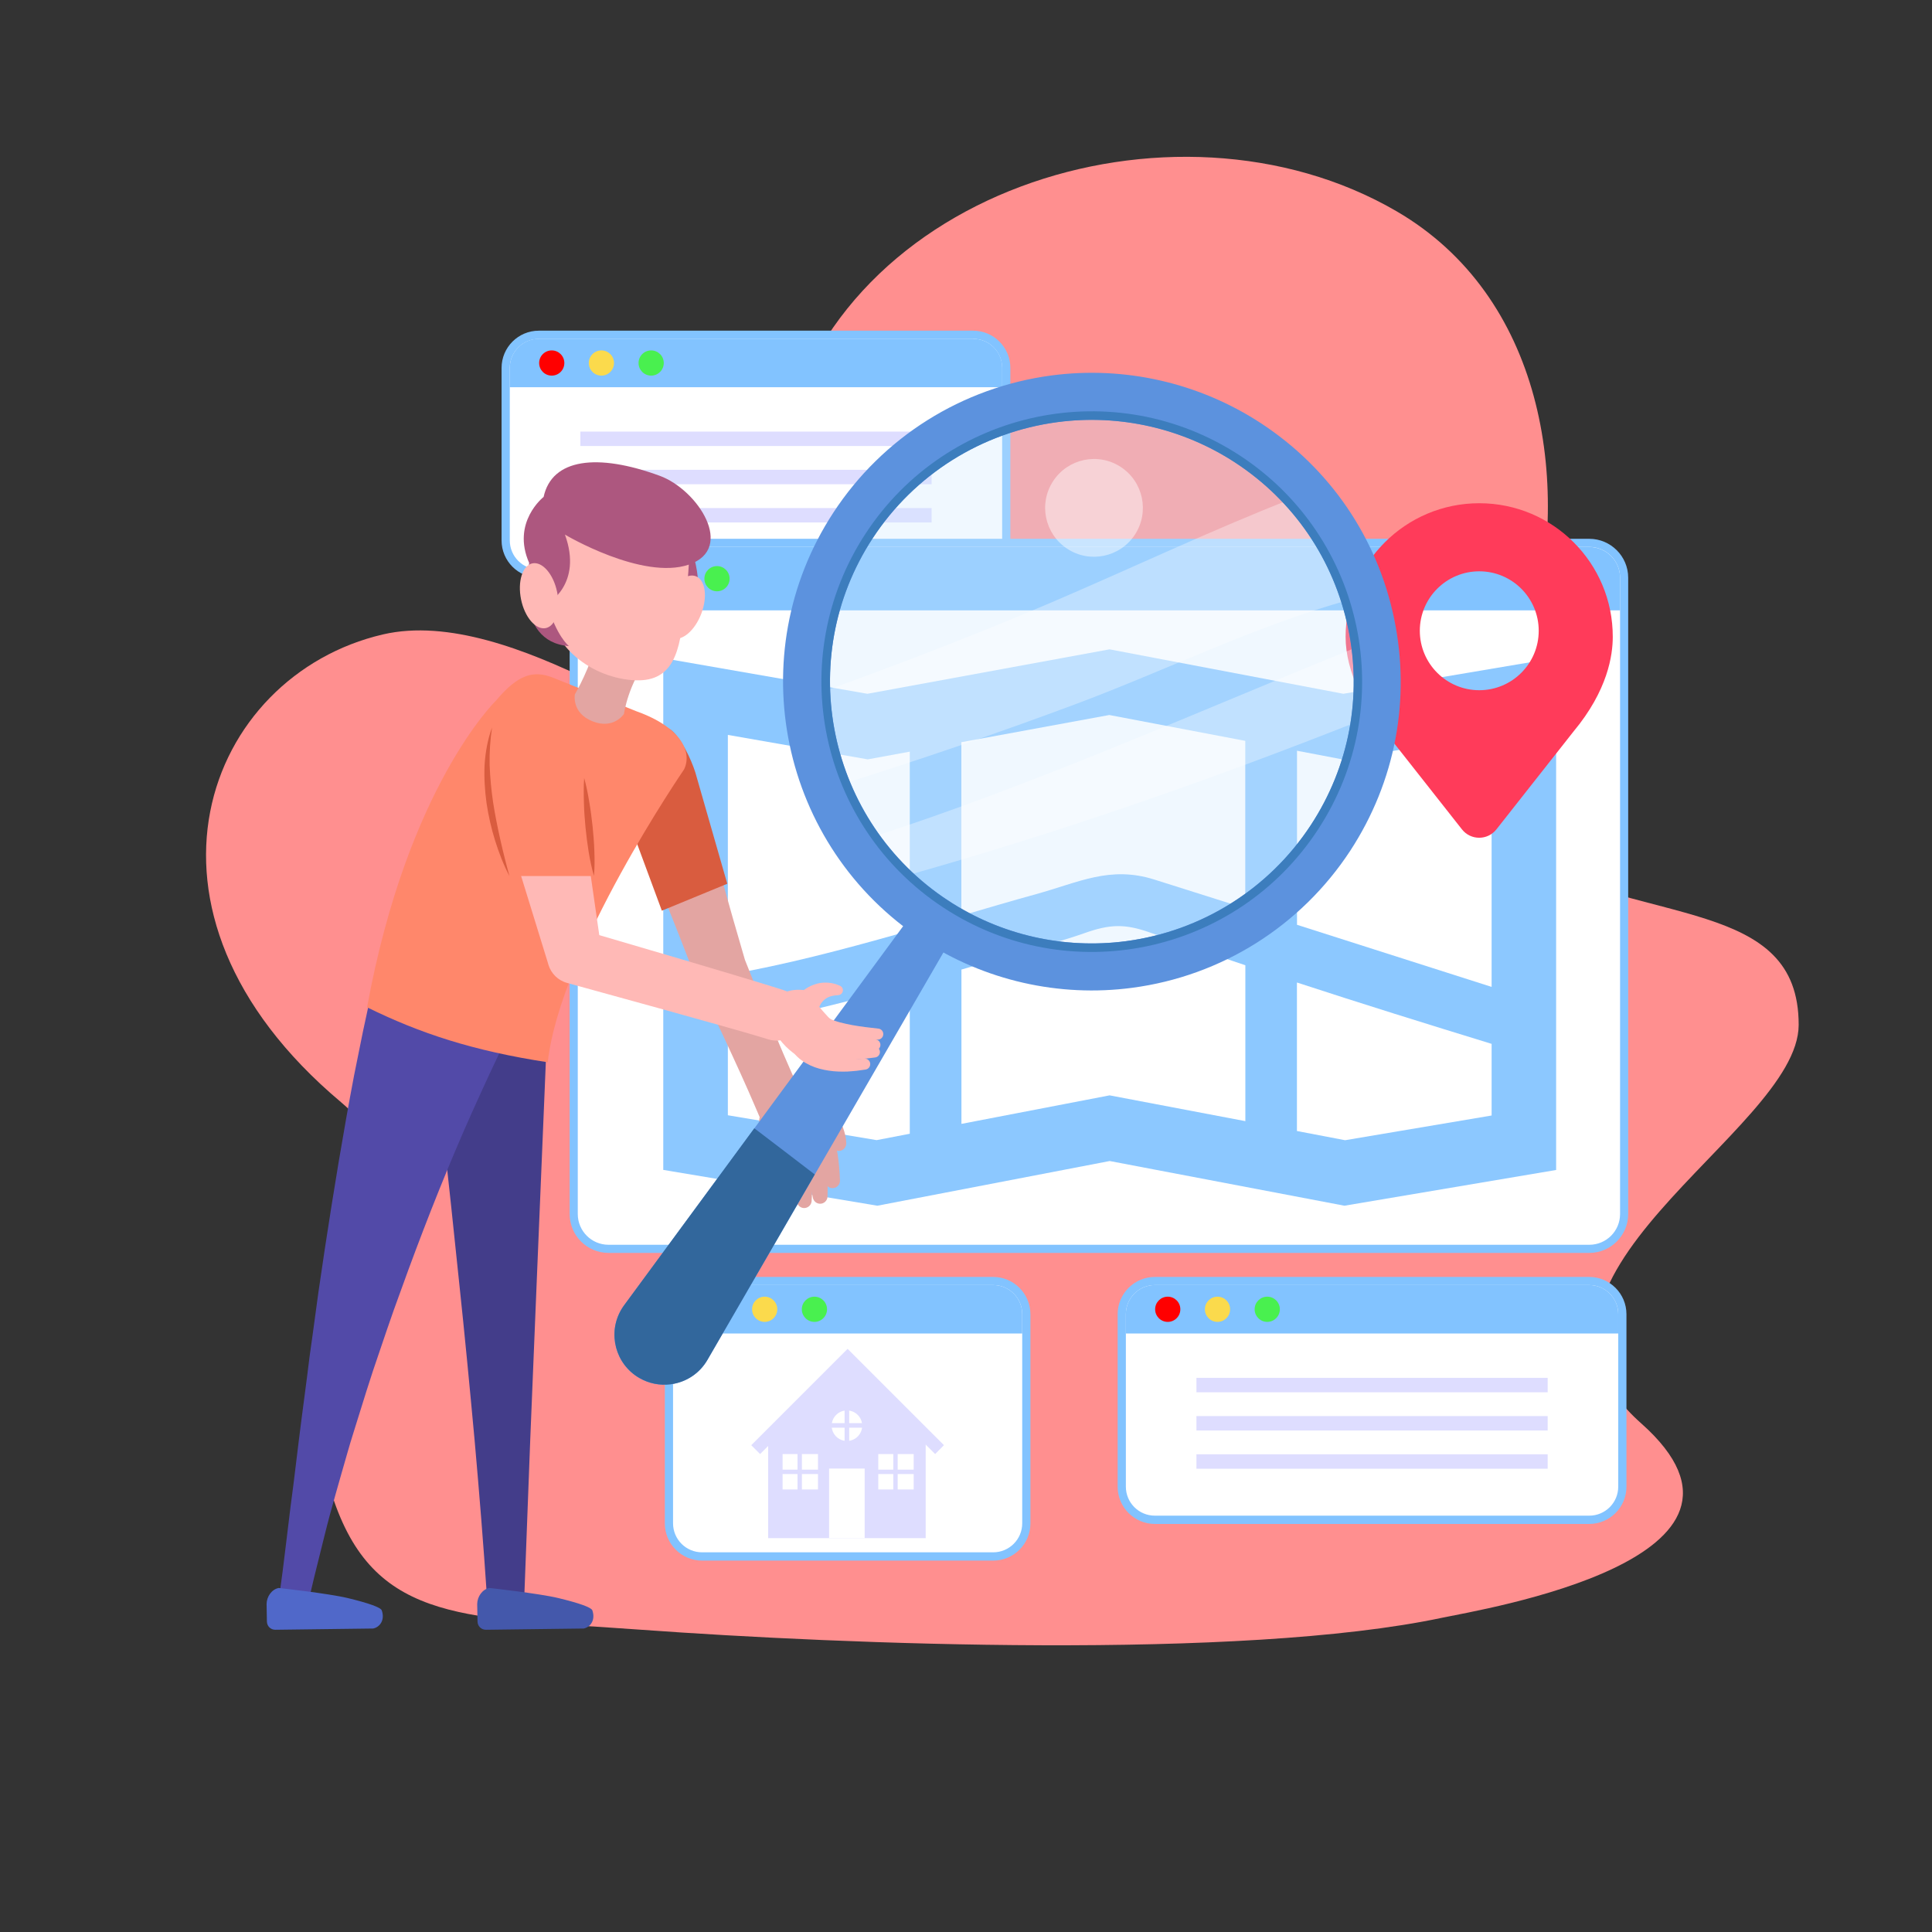 <svg xmlns="http://www.w3.org/2000/svg" xmlns:xlink="http://www.w3.org/1999/xlink" id="Layer_1" x="0px" y="0px" viewBox="0 0 233 233" style="enable-background:new 0 0 233 233;" xml:space="preserve"><rect x="0" y="0" width="233" height="233" fill="#333333" stroke="none"/><style type="text/css">	.st0{fill:#FF8F8F;}	.st1{fill:#FFFFFF;}	.st2{fill:#82C3FF;}	.st3{fill:#DEDDFF;}	.st4{fill:#FF0000;}	.st5{fill:#FBDA4C;}	.st6{fill:#49F04F;}	.st7{fill:#8CC8FF;}	.st8{fill:#FF3B5A;}	.st9{fill:#433D8A;}	.st10{fill:#524AA8;}	.st11{fill:#4458AB;}	.st12{fill:#5068C9;}	.st13{fill:#E3A5A2;}	.st14{fill:#D95C3F;}	.st15{fill:#5C92DE;}	.st16{fill:#32679C;}	.st17{opacity:0.33;fill:#D1E9FF;enable-background:new    ;}	.st18{opacity:0.33;fill:#FFFFFF;enable-background:new    ;}	.st19{opacity:0.45;fill:#FFFFFF;enable-background:new    ;}	.st20{fill:#3C7DBD;}	.st21{fill:#FF876B;}	.st22{fill:#AD577F;}	.st23{fill:#FFB9B6;}</style><g id="OBJECTS">	<g>		<path class="st0" d="M197.92,171.65c-19.33-17.16,18.97-35.02,19-48.04c0.03-15.3-18.27-11.93-34.48-20.51   c-10.46-5.53,0.16-19.07,2.25-26.95c4.86-18.33,1.3-40.44-16.26-50.67c-26.97-15.71-69.08-2.31-74.56,30.26   c-0.89,5.31-1.62,10.2-1.62,15.57c0,4.37,1.45,15.84-4.1,18.07c-4.26,1.71-26.27-16.51-41.96-12.87   c-21.28,4.94-32.6,33.26-5.08,56.4c14.8,12.45-8.32,26.53-0.82,48.12c5.14,14.81,16.17,14.01,37.06,15.52   c24.35,1.77,72.3,3.7,96.58-1.45C178.74,194.08,216.33,188,197.92,171.65z"></path>		<g>			<g>				<g>					<path class="st1" d="M64.98,69.17c-2.2,0-4-1.79-4-4V44.37c0-2.2,1.79-4,4-4h52.38c2.2,0,4,1.79,4,4v20.81c0,2.2-1.79,4-4,4      H64.98z"></path>					<path class="st2" d="M117.36,40.86c1.94,0,3.5,1.57,3.5,3.5v20.81c0,1.94-1.57,3.5-3.5,3.5H64.98c-1.94,0-3.5-1.57-3.5-3.5      V44.37c0-1.94,1.57-3.5,3.5-3.5H117.36 M117.36,39.88H64.98c-2.47,0-4.49,2.01-4.49,4.49v20.81c0,2.47,2.01,4.49,4.49,4.49      h52.38c2.47,0,4.49-2.01,4.49-4.49V44.37C121.85,41.89,119.83,39.88,117.36,39.88L117.36,39.88z"></path>				</g>				<g>					<rect x="69.99" y="52.05" class="st3" width="42.36" height="1.74"></rect>					<rect x="69.99" y="56.66" class="st3" width="42.36" height="1.74"></rect>					<rect x="69.99" y="61.27" class="st3" width="42.36" height="1.74"></rect>				</g>				<path class="st2" d="M120.87,46.7v-2.34c0-1.94-1.57-3.5-3.5-3.5H64.98c-1.94,0-3.5,1.57-3.5,3.5v2.34H120.87z"></path>				<g>					<path class="st4" d="M68.06,43.78c0,0.84-0.68,1.52-1.52,1.52s-1.52-0.68-1.52-1.52c0-0.84,0.68-1.52,1.52-1.52      S68.06,42.94,68.06,43.78z"></path>					<path class="st5" d="M74.05,43.78c0,0.84-0.68,1.52-1.52,1.52c-0.84,0-1.52-0.68-1.52-1.52c0-0.84,0.68-1.52,1.52-1.52      C73.37,42.26,74.05,42.94,74.05,43.78z"></path>					<path class="st6" d="M80.05,43.78c0,0.84-0.68,1.52-1.52,1.52s-1.52-0.68-1.52-1.52c0-0.84,0.68-1.52,1.52-1.52      S80.05,42.94,80.05,43.78z"></path>				</g>			</g>			<g>				<g>					<g>						<path class="st1" d="M73.39,150.61c-2.32,0-4.2-1.88-4.2-4.2V69.67c0-2.32,1.88-4.2,4.2-4.2h118.28c2.32,0,4.2,1.88,4.2,4.2       v76.74c0,2.32-1.88,4.2-4.2,4.2H73.39z"></path>						<path class="st2" d="M191.67,65.96c2.05,0,3.71,1.66,3.71,3.71v76.74c0,2.05-1.66,3.71-3.71,3.71H73.39       c-2.05,0-3.71-1.66-3.71-3.71V69.67c0-2.05,1.66-3.71,3.71-3.71L191.67,65.96 M191.67,64.98H73.39c-2.59,0-4.69,2.1-4.69,4.69       v76.74c0,2.59,2.1,4.69,4.69,4.69h118.28c2.59,0,4.69-2.1,4.69-4.69V69.67C196.36,67.09,194.25,64.98,191.67,64.98       L191.67,64.98z"></path>					</g>					<path class="st2" d="M195.38,73.61v-3.93c0-2.05-1.66-3.71-3.71-3.71H73.39c-2.05,0-3.71,1.66-3.71,3.71v3.93H195.38z"></path>					<g>						<circle class="st4" cx="74.48" cy="69.79" r="1.52"></circle>						<circle class="st5" cx="80.48" cy="69.79" r="1.52"></circle>						<circle class="st6" cx="86.47" cy="69.79" r="1.52"></circle>					</g>				</g>				<g>					<g>						<polygon class="st7" points="133.83,140.02 105.81,145.41 79.99,141.09 79.99,79.38 104.61,83.67 133.81,78.31 162.01,83.67        187.67,79.34 187.67,141.1 162.14,145.41       "></polygon>						<g>							<path class="st1" d="M108.41,112.61c0.44-0.12,0.87-0.25,1.31-0.38V90.65l-5.07,0.93l-16.87-2.95v28.93        C94.74,116.34,101.61,114.53,108.41,112.61z"></path>							<path class="st1" d="M106.08,119.72c-6.03,1.63-12.13,3.11-18.3,4.14v10.64l17.94,3l4-0.77v-18.02        C108.51,119.05,107.29,119.39,106.08,119.72z"></path>							<path class="st1" d="M138.68,112.46c-3.03-1.07-4.83-1.01-7.9,0.08c-2.58,0.91-5.22,1.59-7.84,2.35        c-2.33,0.67-4.66,1.36-6.99,2.04v18.61l17.87-3.44l16.37,3.11v-18.8C146.34,115.12,142.5,113.81,138.68,112.46z"></path>							<path class="st1" d="M124.97,107.83c5.15-1.42,8.89-3.44,14.23-1.76c3.66,1.15,7.32,2.31,10.98,3.47V89.35l-16.4-3.12        l-17.84,3.28v20.92C118.95,109.55,121.95,108.66,124.97,107.83z"></path>							<path class="st1" d="M156.41,118.49v17.91l5.81,1.11l17.67-2.98v-8.64C172.04,123.48,164.2,121.04,156.41,118.49z"></path>							<path class="st1" d="M179.89,119.02V88.55l-17.96,3.04l-5.51-1.05v20.99C164.24,114.02,172.06,116.53,179.89,119.02z"></path>						</g>					</g>					<g>						<g>							<path class="st8" d="M178.4,60.69c-8.9,0-16.12,7.22-16.12,16.12c0,4.28,2.42,8.58,4.75,11.43l9.28,11.78        c1.06,1.35,3.1,1.35,4.16,0c0,0,9.28-11.77,9.28-11.78c4.17-5,4.75-9.26,4.75-11.43C194.52,67.91,187.3,60.69,178.4,60.69z         M178.4,83.24c-3.96,0-7.17-3.21-7.17-7.17c0-3.96,3.21-7.17,7.17-7.17s7.17,3.21,7.17,7.17        C185.57,80.03,182.36,83.24,178.4,83.24z"></path>						</g>					</g>				</g>			</g>			<g>				<g>					<path class="st1" d="M139.28,183.29c-2.2,0-4-1.79-4-4v-20.81c0-2.2,1.79-4,4-4h52.38c2.2,0,4,1.79,4,4v20.81c0,2.2-1.79,4-4,4      H139.28z"></path>					<path class="st2" d="M191.66,154.98c1.94,0,3.5,1.57,3.5,3.5v20.81c0,1.94-1.57,3.5-3.5,3.5h-52.38c-1.94,0-3.5-1.57-3.5-3.5      v-20.81c0-1.94,1.57-3.5,3.5-3.5H191.66 M191.66,154h-52.38c-2.47,0-4.49,2.01-4.49,4.49v20.81c0,2.47,2.01,4.49,4.49,4.49      h52.38c2.47,0,4.49-2.01,4.49-4.49v-20.81C196.15,156.01,194.13,154,191.66,154L191.66,154z"></path>				</g>				<g>					<rect x="144.29" y="166.17" class="st3" width="42.36" height="1.74"></rect>					<rect x="144.29" y="170.78" class="st3" width="42.36" height="1.74"></rect>					<rect x="144.29" y="175.39" class="st3" width="42.36" height="1.74"></rect>				</g>				<path class="st2" d="M195.16,160.82v-2.34c0-1.94-1.57-3.5-3.5-3.5h-52.38c-1.94,0-3.5,1.57-3.5,3.5v2.34H195.16z"></path>				<g>					<circle class="st4" cx="140.83" cy="157.9" r="1.52"></circle>					<circle class="st5" cx="146.83" cy="157.9" r="1.52"></circle>					<circle class="st6" cx="152.83" cy="157.9" r="1.52"></circle>				</g>			</g>			<g>				<g>					<path class="st1" d="M84.67,187.72c-2.2,0-4-1.79-4-4v-25.23c0-2.2,1.79-4,4-4h35.11c2.2,0,4,1.79,4,4v25.23c0,2.2-1.79,4-4,4      H84.67z"></path>					<path class="st2" d="M119.78,154.98c1.94,0,3.5,1.57,3.5,3.5v25.23c0,1.94-1.57,3.5-3.5,3.5H84.67c-1.94,0-3.5-1.57-3.5-3.5      v-25.23c0-1.94,1.57-3.5,3.5-3.5H119.78 M119.78,154H84.67c-2.47,0-4.49,2.01-4.49,4.49v25.23c0,2.47,2.01,4.49,4.49,4.49      h35.11c2.47,0,4.49-2.01,4.49-4.49v-25.23C124.26,156.01,122.25,154,119.78,154L119.78,154z"></path>				</g>				<path class="st2" d="M123.28,160.82v-2.34c0-1.94-1.57-3.5-3.5-3.5H84.67c-1.94,0-3.5,1.57-3.5,3.5v2.34H123.28z"></path>				<g>					<circle class="st4" cx="86.22" cy="157.9" r="1.52"></circle>					<circle class="st5" cx="92.22" cy="157.9" r="1.52"></circle>					<circle class="st6" cx="98.22" cy="157.9" r="1.52"></circle>				</g>				<g>					<g>						<polygon class="st3" points="111.64,185.5 92.64,185.5 92.64,173.18 102.22,164.15 111.64,173.18       "></polygon>						<g>							<rect x="99.99" y="177.11" class="st1" width="4.29" height="8.39"></rect>						</g>						<polygon class="st3" points="113.84,174.29 102.22,162.67 90.6,174.29 91.67,175.36 102.22,164.81 112.78,175.36       "></polygon>					</g>					<g>						<g>							<rect x="94.38" y="175.36" class="st1" width="4.27" height="4.27"></rect>							<rect x="96.18" y="175.19" class="st3" width="0.53" height="4.64"></rect>							<rect x="94.13" y="177.24" class="st3" width="4.64" height="0.53"></rect>						</g>						<g>							<rect x="105.92" y="175.36" class="st1" width="4.27" height="4.27"></rect>							<rect x="107.73" y="175.19" class="st3" width="0.53" height="4.64"></rect>							<rect x="105.68" y="177.24" class="st3" width="4.64" height="0.53"></rect>						</g>					</g>					<g>						<circle class="st1" cx="102.14" cy="171.94" r="1.84"></circle>						<rect x="101.86" y="169.9" class="st3" width="0.55" height="4.02"></rect>						<rect x="100.13" y="171.63" class="st3" width="4.01" height="0.55"></rect>					</g>				</g>			</g>		</g>		<g>			<g>				<g>					<path class="st9" d="M66.31,116.47l-1.58,38.06l-0.78,19.02l-0.72,19.01l-4.5,0.06c-0.42-6.3-0.93-12.61-1.49-18.91      c-0.58-6.3-1.18-12.6-1.85-18.89c-0.65-6.3-1.31-12.59-2.03-18.88c-0.69-6.29-1.45-12.59-2.21-18.86L66.31,116.47z"></path>				</g>				<g>					<path class="st10" d="M65.93,116.41l-0.11,0.15l-0.15,0.24l-0.3,0.48l-0.6,1.03c-0.41,0.69-0.79,1.43-1.19,2.14      c-0.78,1.46-1.55,2.94-2.31,4.45c-1.53,3-2.91,6.09-4.32,9.19c-2.78,6.22-5.32,12.6-7.7,19.05l-1.76,4.85      c-0.57,1.62-1.13,3.26-1.68,4.89c-1.14,3.26-2.14,6.56-3.17,9.86c-0.53,1.65-0.97,3.31-1.46,4.97      c-0.48,1.66-0.94,3.32-1.4,4.99c-0.45,1.67-0.85,3.35-1.27,5.02c-0.42,1.68-0.84,3.35-1.22,5.04l-3.56-0.63      c0.25-1.72,0.46-3.44,0.67-5.17l0.63-5.18c0.47-3.45,0.85-6.92,1.3-10.38l0.68-5.2c0.2-1.74,0.44-3.47,0.69-5.21l0.71-5.21      l0.77-5.21c1.06-6.95,2.2-13.92,3.53-20.91l1.06-5.25c0.39-1.75,0.74-3.5,1.14-5.27c0.38-1.76,0.81-3.53,1.24-5.31l0.7-2.7      l0.37-1.38l0.21-0.72l0.11-0.36l0.15-0.45L65.93,116.41z"></path>				</g>				<g>					<path class="st11" d="M70.4,196.4l-11.79,0.15c-0.56,0.01-1.01-0.43-1.02-0.99l-0.04-2.11c0.01-0.89,0.61-1.77,1.46-1.94      c0,0,5.97,0.65,8.34,1.22c2.53,0.61,3.97,1.13,4.09,1.48C71.85,195.42,71.16,196.25,70.4,196.4z"></path>				</g>				<g>					<path class="st12" d="M45,196.4l-11.79,0.15c-0.56,0.01-1.01-0.43-1.02-0.99l-0.04-2.11c0.01-0.89,0.61-1.77,1.46-1.94      c0,0,5.97,0.65,8.34,1.22c2.53,0.61,3.97,1.13,4.09,1.48C46.46,195.42,45.77,196.25,45,196.4z"></path>				</g>			</g>			<g>				<g>					<g>						<path class="st13" d="M84.31,95.17c0.39,1.75,0.84,3.47,1.26,5.21c0.44,1.73,0.9,3.45,1.37,5.17       c0.93,3.44,1.92,6.87,2.92,10.28l-0.1-0.27c1.22,3.09,2.45,6.17,3.74,9.22c0.64,1.53,1.29,3.05,1.96,4.57       c0.69,1.51,1.34,3.03,2.06,4.53c0.69,1.44,0.08,3.16-1.36,3.85c-1.44,0.69-3.16,0.08-3.85-1.36       c-0.03-0.05-0.05-0.11-0.07-0.16l-0.01-0.01c-0.62-1.54-1.3-3.05-1.95-4.57c-0.67-1.51-1.35-3.02-2.05-4.53       c-1.38-3.01-2.82-6-4.27-8.98l-0.01-0.02l-0.09-0.25c-1.28-3.32-2.57-6.64-3.92-9.94c-0.67-1.65-1.36-3.3-2.05-4.94       c-0.72-1.63-1.41-3.28-2.16-4.91c-1.06-2.29-0.06-5,2.23-6.06c2.29-1.06,5-0.06,6.06,2.23       C84.13,94.54,84.24,94.86,84.31,95.17z"></path>					</g>					<path class="st14" d="M83.86,93.16l3.85,13.42l-7.89,3.25l-6.24-16.86L77.24,86l3.63,1.99C82.11,88.94,83.34,91.52,83.86,93.16      z"></path>					<g>						<g>							<g>								<path class="st13" d="M98.47,137.39c0.1,0.09,0.11,0.12,0.14,0.15c0.03,0.04,0.06,0.07,0.07,0.09         c0.04,0.05,0.08,0.11,0.11,0.15c0.06,0.09,0.11,0.19,0.15,0.27c0.09,0.17,0.16,0.33,0.22,0.49c0.12,0.31,0.2,0.6,0.28,0.89         c0.14,0.58,0.22,1.13,0.28,1.68c0.11,1.09,0.11,2.15,0.08,3.2c-0.02,0.49-0.43,0.88-0.92,0.86         c-0.43-0.01-0.77-0.33-0.85-0.73l0-0.01c-0.18-0.97-0.4-1.94-0.7-2.83c-0.15-0.45-0.32-0.87-0.51-1.26         c-0.09-0.19-0.2-0.37-0.3-0.51c-0.05-0.07-0.1-0.14-0.15-0.18c-0.02-0.03-0.04-0.04-0.06-0.05c-0.01-0.01-0.01,0-0.01,0         c0,0,0,0.01,0.01,0.02c0.01,0.01,0,0.01,0.08,0.08c-0.64-0.58-0.7-1.56-0.12-2.21C96.84,136.87,97.83,136.81,98.47,137.39z"></path>							</g>							<g>								<path class="st13" d="M99.52,135.41c0.13,0.11,0.14,0.12,0.18,0.16c0.04,0.04,0.06,0.07,0.09,0.1         c0.05,0.06,0.09,0.11,0.12,0.16c0.07,0.1,0.13,0.19,0.17,0.27c0.1,0.17,0.18,0.33,0.24,0.48c0.14,0.31,0.23,0.6,0.32,0.89         c0.17,0.57,0.27,1.13,0.37,1.67c0.17,1.09,0.25,2.16,0.29,3.22c0.02,0.49-0.36,0.91-0.86,0.93c-0.43,0.02-0.8-0.27-0.9-0.67         l0-0.01c-0.26-0.98-0.55-1.94-0.9-2.85c-0.18-0.45-0.37-0.88-0.59-1.27c-0.11-0.19-0.22-0.37-0.33-0.52         c-0.05-0.08-0.11-0.14-0.15-0.18c-0.02-0.02-0.04-0.04-0.05-0.04c-0.01-0.01-0.01,0,0,0.01c0,0,0,0.01,0.02,0.03         c0.02,0.02,0,0.01,0.11,0.1c-0.69-0.52-0.83-1.5-0.31-2.19C97.85,135.03,98.83,134.89,99.52,135.41z"></path>							</g>							<g>								<path class="st13" d="M96.73,137.05c0.09,0.16,0.12,0.22,0.17,0.32c0.04,0.09,0.08,0.17,0.12,0.26         c0.07,0.17,0.13,0.34,0.19,0.5c0.12,0.33,0.21,0.66,0.29,0.98c0.16,0.65,0.27,1.3,0.34,1.94c0.07,0.64,0.1,1.28,0.11,1.92         c0,0.63-0.03,1.26-0.07,1.89c-0.04,0.49-0.46,0.86-0.96,0.83c-0.43-0.03-0.77-0.37-0.82-0.79l0-0.02         c-0.07-0.57-0.14-1.14-0.25-1.7c-0.11-0.56-0.24-1.11-0.41-1.64c-0.16-0.53-0.35-1.04-0.58-1.53         c-0.11-0.24-0.23-0.47-0.36-0.69c-0.06-0.11-0.13-0.21-0.19-0.31c-0.03-0.04-0.07-0.1-0.1-0.13         c-0.03-0.03-0.08-0.1-0.06-0.07c-0.49-0.71-0.3-1.69,0.41-2.17C95.28,136.15,96.25,136.33,96.73,137.05z"></path>							</g>							<g>								<path class="st13" d="M95.25,136.89c0.17,0.7,0.29,1.32,0.4,1.98c0.11,0.65,0.22,1.3,0.3,1.95c0.17,1.3,0.3,2.61,0.37,3.91         c0.03,0.49-0.35,0.91-0.84,0.94c-0.44,0.02-0.82-0.27-0.92-0.69l0-0.01c-0.29-1.22-0.62-2.43-1-3.63         c-0.19-0.6-0.39-1.19-0.6-1.77c-0.21-0.58-0.44-1.18-0.67-1.7c-0.35-0.79,0.01-1.72,0.8-2.07c0.79-0.35,1.72,0.01,2.07,0.8         C95.19,136.71,95.22,136.81,95.25,136.89z"></path>							</g>						</g>						<path class="st13" d="M91.55,135.28c-0.02-1.89,2.98-4.15,2.98-4.15c3.28,0.9,4.55,2.46,5.16,3.62l-0.56,4.36       c0,0-1.9,0.65-1.9,0.65c-0.83,0.28-1.74,0.51-2.62,0.29C93.43,139.76,91.57,137.06,91.55,135.28z"></path>						<g>							<path class="st13" d="M100.22,138.01c-0.04-0.13-0.12-0.36-0.21-0.54c-0.08-0.19-0.19-0.37-0.3-0.53        c-0.22-0.33-0.49-0.6-0.79-0.8c-0.3-0.2-0.6-0.34-0.95-0.41c-0.16-0.05-0.36-0.05-0.53-0.07c-0.18-0.01-0.38,0.01-0.56,0        l-0.16,0c-0.87-0.02-1.56-0.75-1.53-1.62c0.02-0.87,0.75-1.56,1.62-1.53c0.09,0,0.19,0.01,0.28,0.03        c0.32,0.07,0.64,0.12,0.96,0.21c0.32,0.11,0.64,0.2,0.94,0.36c0.62,0.28,1.19,0.71,1.64,1.21c0.46,0.5,0.8,1.07,1.03,1.66        c0.11,0.3,0.2,0.59,0.27,0.9c0.07,0.31,0.11,0.58,0.13,0.96c0.03,0.5-0.36,0.94-0.86,0.96c-0.42,0.02-0.78-0.23-0.91-0.61        L100.22,138.01z"></path>						</g>					</g>				</g>				<g>					<path class="st15" d="M80.9,166.95c-1.33,0.18-2.64-0.09-3.8-0.76c-2.87-1.66-3.86-5.35-2.19-8.22      c0.11-0.19,0.23-0.37,0.36-0.55l35.42-48.13c0.45-0.61,1.1-0.99,1.85-1.09c0.7-0.09,1.41,0.09,1.98,0.51      c1.12,0.83,1.44,2.36,0.75,3.58L85.32,164C84.38,165.63,82.76,166.7,80.9,166.95z"></path>					<path class="st16" d="M90.97,136.07l-15.7,21.34c-0.13,0.18-0.26,0.37-0.36,0.55c-1.66,2.87-0.68,6.56,2.19,8.22      c1.16,0.67,2.47,0.93,3.8,0.76c1.87-0.25,3.48-1.32,4.42-2.95l12.94-22.35C95.83,139.78,93.41,137.92,90.97,136.07z"></path>					<g>						<ellipse class="st17" cx="131.67" cy="82.22" rx="32.6" ry="32.6"></ellipse>						<g>							<path class="st18" d="M163.92,86.95c0.44-3.01,0.46-6.06,0.06-9.04c-19.56,7.92-38.9,16.61-58.94,23.09        c1.17,1.66,2.51,3.22,4,4.67C127.65,100.45,145.93,94.08,163.92,86.95z"></path>							<path class="st18" d="M101.51,94.58c9.46-2.97,18.85-6.17,28.15-9.64c10.91-4.07,21.74-9.47,33.07-12.6        c-1.41-4.45-3.77-8.62-7.02-12.16c-9.83,3.86-19.4,8.41-29.11,12.56c-9.05,3.86-18.24,7.39-27.5,10.72        C99.25,87.28,100.07,91.05,101.51,94.58z"></path>							<path class="st19" d="M136.87,64.48c-1.78,2.72-5.44,3.49-8.16,1.7c-2.72-1.78-3.49-5.44-1.7-8.16        c1.78-2.72,5.44-3.49,8.16-1.7C137.89,58.1,138.65,61.75,136.87,64.48z"></path>						</g>					</g>					<path class="st15" d="M136.54,119.13c-8.83,1.17-17.81-0.88-25.27-5.76C94.09,102.12,89.26,79,100.51,61.81      c5.94-9.08,15.52-15.1,26.29-16.53c8.83-1.17,17.81,0.88,25.27,5.76c8.32,5.45,14.03,13.81,16.06,23.55      c2.03,9.74,0.15,19.68-5.29,28.01C156.89,111.68,147.31,117.71,136.54,119.13C136.54,119.13,136.54,119.13,136.54,119.13z       M127.54,50.9c-9.13,1.21-17.25,6.32-22.29,14.01c-9.54,14.57-5.44,34.18,9.13,43.71c6.33,4.14,13.94,5.88,21.43,4.88      c9.13-1.21,17.25-6.32,22.29-14.01c4.62-7.06,6.21-15.49,4.49-23.75c-1.72-8.26-6.56-15.35-13.62-19.97      C142.63,51.65,135.02,49.91,127.54,50.9z"></path>					<path class="st20" d="M149.52,54.93c-15.06-9.86-35.27-5.64-45.13,9.42s-5.64,35.27,9.42,45.13s35.27,5.64,45.13-9.42      C168.81,85,164.59,64.79,149.52,54.93z M158.09,99.5c-5.04,7.7-13.16,12.8-22.29,14.01c-7.49,0.99-15.1-0.74-21.43-4.88      c-14.57-9.53-18.66-29.14-9.13-43.71c5.04-7.7,13.16-12.8,22.29-14.01c7.49-0.99,15.1,0.74,21.43,4.88      c7.06,4.62,11.89,11.71,13.62,19.97C164.3,84.01,162.71,92.44,158.09,99.5z"></path>				</g>			</g>			<path class="st21" d="M66.06,128.11c1.5-13.55,16.44-35.32,16.44-35.32c1.01-2.09-0.35-5.08-5.72-7l-10.03-4.04    c-2.4-0.96-4.25-0.45-6.94,2.75c0,0-10.65,10.29-15.54,36.98C50.65,124.62,57.04,126.73,66.06,128.11z"></path>			<g>				<path class="st13" d="M69.33,83.74c0,0-0.43,2.23,2.13,3.25c2.56,1.02,3.79-0.89,3.79-0.89s0.5-3.67,2.97-6.71     c-0.07-1.84-4.18-3.88-6.24-2.29C71.32,80.35,69.33,83.74,69.33,83.74z"></path>				<g>					<path class="st22" d="M83.22,65.71c0,0,2.88,7.06-1.09,10.78l-1.26-0.4L83.22,65.71z"></path>					<path class="st23" d="M84.58,74c-0.78,2.06-2.34,3.38-3.49,2.95c-1.15-0.43-1.45-2.45-0.67-4.51c0.78-2.06,2.34-3.38,3.49-2.95      C85.06,69.92,85.36,71.94,84.58,74z"></path>					<path class="st23" d="M67.19,62.82c2.03-2.3,4.91-3.64,8-3.4c0.1,0.01,0.21,0.02,0.31,0.04c0.11,0,0.21,0.01,0.32,0.01      c3.09,0.24,4.28,0.16,6.02,2.69c2.23,3.27,0.81,9.15,0.66,11.06c-0.43,5.4-1.28,9.22-6.3,8.8      c-5.25-0.44-10.27-4.45-10.14-10.08C66.11,70.03,65.93,64.25,67.19,62.82z"></path>					<path class="st22" d="M83.09,68.09c5.63-1.93,1.1-9.01-3.53-10.71c-7.5-2.75-13-2.09-14,2.55c0,0-3.91,3.05-1.74,7.97      c0,0-2.04,9.48,4.79,10.02c0,0-1.52-1.2-2.62-5.09c0,0,4.33-2.35,2.14-8.36C68.13,64.48,77.46,70.02,83.09,68.09z"></path>					<path class="st23" d="M62.84,72.29c0.44,2.16,1.78,3.7,2.98,3.46c1.2-0.25,1.82-2.2,1.37-4.35c-0.44-2.16-1.78-3.7-2.98-3.46      C63.01,68.18,62.4,70.13,62.84,72.29z"></path>				</g>			</g>			<g>				<g>					<g>						<path class="st23" d="M69.53,93.7l3.01,20.93l-2.33-2.46l12.15,3.57l6.08,1.81l3.04,0.92l1.53,0.47l0.77,0.24l0.83,0.27       c1.63,0.54,2.51,2.29,1.97,3.92c-0.53,1.61-2.25,2.49-3.87,1.99l-0.11-0.03l-0.68-0.21l-0.74-0.22l-1.5-0.44l-3.03-0.86       l-6.08-1.7l-12.18-3.36c-1.1-0.3-1.92-1.14-2.24-2.16l-0.09-0.31l-6.23-20.21c-0.81-2.63,0.66-5.42,3.29-6.23       c2.63-0.81,5.42,0.66,6.23,3.29C69.44,93.18,69.49,93.46,69.53,93.7z"></path>					</g>					<g>						<g>							<path class="st23" d="M100.95,120.03c-0.25,0.01-0.6,0.06-0.87,0.16c-0.28,0.1-0.52,0.24-0.71,0.42        c-0.19,0.18-0.35,0.36-0.46,0.6c-0.12,0.21-0.2,0.47-0.28,0.72c-0.25,0.85-1.15,1.34-2,1.09c-0.85-0.25-1.34-1.15-1.09-2        c0.07-0.25,0.2-0.47,0.37-0.64l0.07-0.07c0.18-0.19,0.34-0.37,0.53-0.54c0.2-0.17,0.38-0.34,0.6-0.48        c0.41-0.3,0.91-0.51,1.39-0.65c0.49-0.14,0.99-0.16,1.46-0.12c0.48,0.05,0.88,0.16,1.35,0.37c0.3,0.13,0.43,0.48,0.29,0.78        c-0.09,0.21-0.29,0.33-0.5,0.34L100.95,120.03z"></path>						</g>						<path class="st23" d="M97.29,119.44c-0.76-0.09-1.61-0.16-2.57,0.21c-0.7,0.27-1.86,2.19-1.76,3.03       c0.25,2.04,1.55,3.41,2.66,4.27c0.9,0.69,2.29,1.31,2.85,1.65c0.26,0.16,0.48-0.2,0.58-0.5l1.87-4.57       C99.67,122.82,97.29,119.44,97.29,119.44z"></path>						<g>							<path class="st23" d="M100.15,122.89c-0.06-0.04-0.04-0.02-0.04-0.03c-0.01,0,0,0,0.01,0.01c0.01,0.01,0.02,0.02,0.04,0.03        c0.03,0.02,0.08,0.04,0.13,0.06c0.09,0.04,0.2,0.08,0.31,0.12c0.22,0.08,0.46,0.15,0.7,0.22c0.48,0.13,0.99,0.23,1.5,0.33        c1.02,0.18,2.07,0.31,3.13,0.42l0,0c0.37,0.04,0.63,0.36,0.59,0.73c-0.03,0.34-0.32,0.6-0.66,0.6c-1.09,0-2.18-0.02-3.28-0.1        c-0.55-0.05-1.11-0.1-1.67-0.19c-0.28-0.05-0.57-0.1-0.86-0.17c-0.15-0.03-0.3-0.08-0.45-0.13        c-0.08-0.03-0.16-0.05-0.25-0.09c-0.04-0.02-0.09-0.04-0.14-0.06l-0.08-0.04c-0.04-0.02-0.05-0.02-0.13-0.08        c-0.45-0.32-0.56-0.94-0.25-1.39C99.08,122.68,99.7,122.57,100.15,122.89z"></path>						</g>						<g>							<path class="st23" d="M99.75,124.11c-0.04-0.06-0.04-0.06-0.04-0.06c0,0-0.01-0.01,0,0c0.01,0.01,0,0.01,0.02,0.02        c0.02,0.02,0.04,0.05,0.08,0.08c0.06,0.06,0.15,0.12,0.24,0.17c0.18,0.12,0.41,0.22,0.64,0.31c0.47,0.18,0.98,0.32,1.51,0.42        c0.53,0.1,1.08,0.17,1.64,0.22c0.56,0.05,1.12,0.07,1.68,0.08l0.02,0c0.37,0.01,0.65,0.32,0.64,0.68        c-0.01,0.34-0.28,0.62-0.62,0.64c-0.59,0.04-1.18,0.08-1.78,0.08c-0.6,0.01-1.2-0.01-1.81-0.07        c-0.61-0.06-1.23-0.15-1.86-0.33c-0.32-0.09-0.63-0.2-0.96-0.36c-0.16-0.08-0.33-0.17-0.49-0.28        c-0.08-0.05-0.17-0.12-0.26-0.19c-0.04-0.03-0.09-0.08-0.14-0.13c-0.02-0.02-0.05-0.05-0.08-0.08        c-0.03-0.03-0.05-0.05-0.11-0.14c-0.3-0.46-0.16-1.08,0.3-1.38C98.84,123.51,99.45,123.64,99.75,124.11z"></path>						</g>						<g>							<path class="st23" d="M99.14,125.67c-0.09-0.08-0.06-0.05-0.08-0.07c-0.02-0.01-0.01,0-0.01,0c0,0,0.01,0.01,0.03,0.02        c0.02,0.02,0.07,0.04,0.11,0.06c0.09,0.04,0.2,0.08,0.31,0.12c0.23,0.08,0.49,0.14,0.76,0.19c0.53,0.1,1.1,0.16,1.67,0.2        c1.15,0.07,2.32,0.07,3.49,0.02h0.01c0.37-0.01,0.67,0.27,0.69,0.64c0.01,0.34-0.24,0.64-0.58,0.68        c-1.2,0.16-2.41,0.28-3.65,0.32c-0.62,0.01-1.25,0.01-1.89-0.05c-0.33-0.04-0.65-0.08-1-0.15c-0.17-0.04-0.35-0.09-0.54-0.15        c-0.1-0.04-0.19-0.07-0.3-0.12c-0.05-0.02-0.11-0.05-0.17-0.09c-0.03-0.02-0.05-0.03-0.1-0.06        c-0.05-0.04-0.06-0.03-0.17-0.14c-0.39-0.39-0.39-1.02-0.01-1.41C98.12,125.29,98.75,125.28,99.14,125.67z"></path>						</g>						<g>							<path class="st23" d="M97.4,125.85c-0.02-0.03,0.02,0.05,0.05,0.08c0.03,0.04,0.07,0.09,0.11,0.14        c0.09,0.09,0.18,0.19,0.28,0.28c0.2,0.18,0.45,0.34,0.7,0.49c0.51,0.29,1.11,0.5,1.73,0.64c0.62,0.15,1.27,0.21,1.93,0.25        l1,0l1.01-0.06l0.04,0c0.37-0.02,0.68,0.26,0.7,0.62c0.02,0.35-0.23,0.65-0.57,0.7l-1.08,0.15c-0.36,0.04-0.73,0.06-1.1,0.09        c-0.74,0.02-1.49,0.01-2.24-0.11c-0.75-0.11-1.52-0.3-2.25-0.64c-0.37-0.18-0.73-0.37-1.07-0.63        c-0.17-0.12-0.34-0.27-0.5-0.42c-0.08-0.08-0.16-0.16-0.24-0.25c-0.08-0.1-0.14-0.16-0.26-0.34        c-0.27-0.48-0.1-1.09,0.38-1.36C96.53,125.2,97.13,125.37,97.4,125.85z"></path>						</g>					</g>					<path class="st21" d="M61.44,105.65h10.2l-1.28-12.86l-8.02-9.87C62.33,82.93,54.71,87.95,61.44,105.65z"></path>				</g>				<g>					<g>						<path class="st14" d="M70.45,93.82c0.27,0.97,0.46,1.94,0.62,2.92c0.17,0.98,0.29,1.96,0.4,2.95c0.1,0.99,0.18,1.97,0.21,2.96       c0.04,0.99,0.04,1.99-0.05,2.99c-0.28-0.97-0.48-1.94-0.64-2.92c-0.16-0.98-0.28-1.96-0.38-2.95       c-0.09-0.99-0.17-1.97-0.19-2.97C70.39,95.82,70.38,94.82,70.45,93.82z"></path>					</g>					<g>						<path class="st14" d="M61.44,105.65c-0.72-1.36-1.27-2.8-1.73-4.27c-0.46-1.47-0.8-2.98-1.03-4.5       c-0.21-1.53-0.31-3.08-0.24-4.62c0.1-1.54,0.37-3.09,0.9-4.52c-0.23,1.52-0.32,3.02-0.29,4.53c0.06,1.51,0.2,3.01,0.42,4.5       c0.23,1.49,0.53,2.97,0.86,4.45C60.66,102.69,61.03,104.17,61.44,105.65z"></path>					</g>				</g>			</g>		</g>	</g></g></svg>